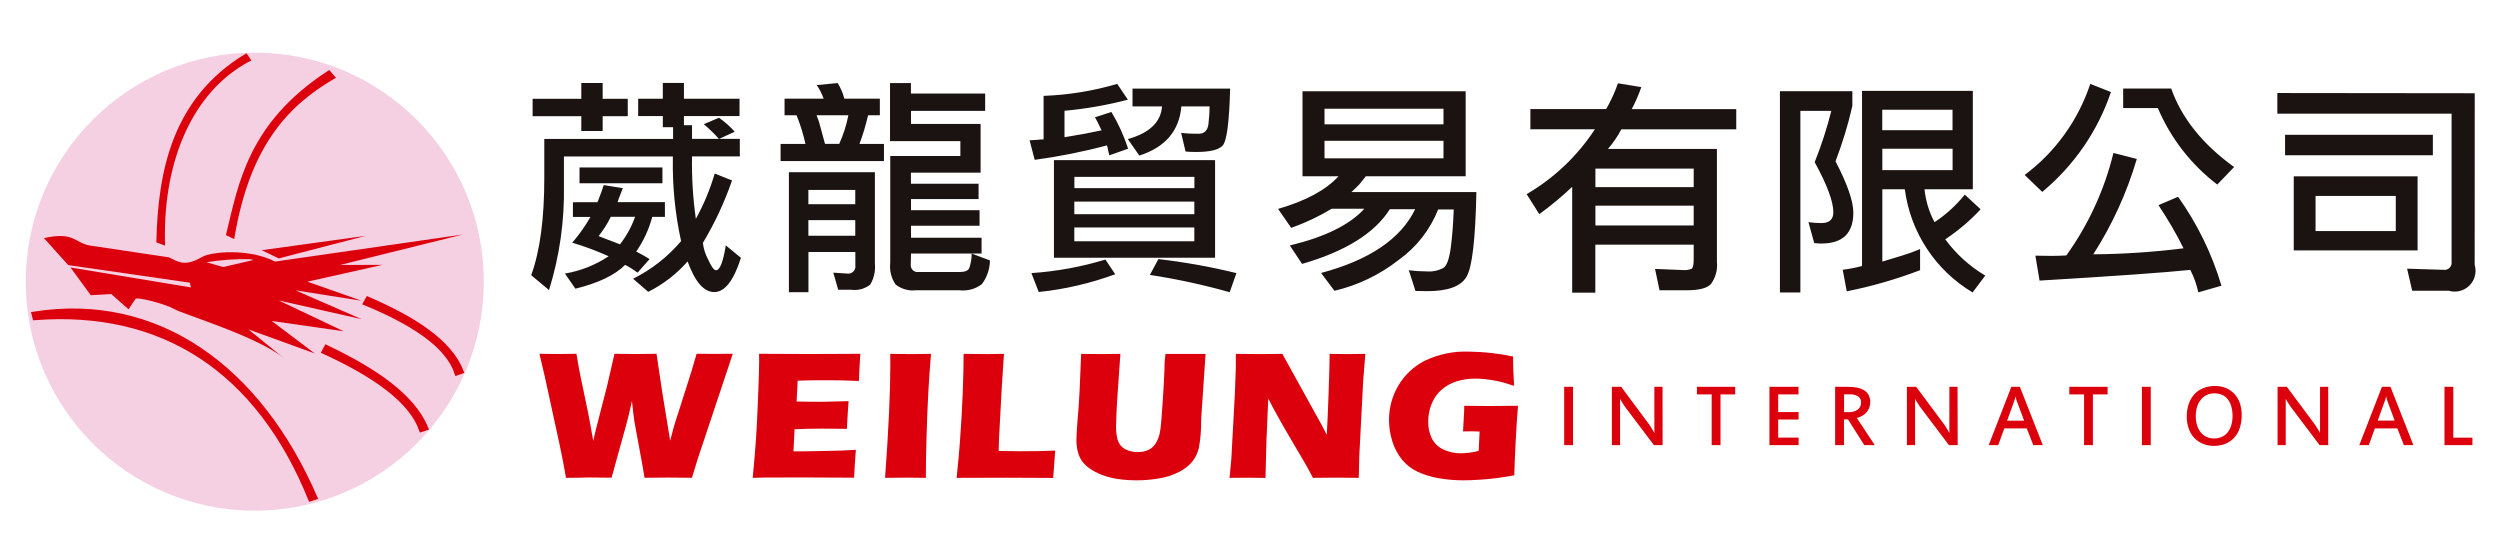 <?xml version="1.0" encoding="utf-8"?>
<!-- Generator: Adobe Illustrator 25.0.0, SVG Export Plug-In . SVG Version: 6.00 Build 0)  -->
<svg version="1.1" id="圖層_1" xmlns="http://www.w3.org/2000/svg" xmlns:xlink="http://www.w3.org/1999/xlink" x="0px" y="0px"
	 viewBox="0 0 333.72 74.74" style="enable-background:new 0 0 333.72 74.74;" xml:space="preserve">
<style type="text/css">
	.st0{fill-rule:evenodd;clip-rule:evenodd;fill:#1A1311;}
	.st1{fill-rule:evenodd;clip-rule:evenodd;fill:#DC000C;}
	.st2{fill:#F5CFE2;}
	.st3{fill-rule:evenodd;clip-rule:evenodd;fill:#DC000C;stroke:#DC000C;stroke-width:0.567;stroke-miterlimit:22.926;}
</style>
<g id="logo" transform="translate(175.248 -719.243)">
	<path id="Path_9" class="st0" d="M-97.89,743.71v-2.11h11.07v2.11H-97.89z M-95.49,746.23c0.4-0.99,0.67-1.75,0.83-2.28l2.55,0.41
		c-0.16,0.42-0.28,0.74-0.38,0.98c-0.1,0.24-0.21,0.54-0.32,0.89h6.32v1.96h-1.69c-0.44,1.66-1.16,3.22-2.14,4.63
		c0.28,0.16,0.57,0.31,0.89,0.48c0.29,0.16,0.59,0.33,0.89,0.53l-1.6,1.81c-0.52-0.39-1.08-0.74-1.66-1.04
		c-1.36,1.37-3.58,2.43-6.64,3.18l-1.4-2.02c2.09-0.35,4.08-1.14,5.84-2.31c-1.58-0.71-3.2-1.32-4.86-1.81
		c0.92-1.06,1.74-2.22,2.43-3.44h-2.34v-1.96L-95.49,746.23z M-97.65,736.73v-1.98h-6.5v-2.32h6.5v-2.11h2.85v2.11h3.35v2.32h-3.35
		v1.98H-97.65z M-82.88,735.96h-1.07v-1.22h7.42v-2.32h-7.42v-2.11h-2.82v2.11h-3.29v2.32h3.29v1.48h1.37v1.57h-17.19v5.22
		c0,5.44-0.58,9.77-1.75,12.97l2.38,1.98c1.41-4.52,2.08-9.24,1.99-13.97v-3.86h14.54v0.32c-0.06,3.69,0.31,7.38,1.1,10.98
		c-1.77,2.09-3.95,3.8-6.41,5.02l2.02,1.75c2-1,3.79-2.38,5.26-4.06c0.99,2.73,2.17,4.09,3.56,4.09c1.4,0,2.59-1.52,3.56-4.57
		l-2.02-1.66c-0.36,2.21-0.79,3.32-1.31,3.32c-0.28,0-0.63-0.5-1.07-1.48c-0.36-0.67-0.59-1.41-0.68-2.17
		c1.58-2.64,2.89-5.43,3.89-8.34l-2.31-0.92c-0.62,2.1-1.46,4.13-2.52,6.05c-0.39-2.76-0.56-5.55-0.51-8.34h6.38v-2.34h-2.76
		l2.08-0.95c-0.62-0.71-1.33-1.34-2.11-1.87l-2.02,0.86c0.72,0.6,1.39,1.26,2.02,1.96h-3.59V735.96L-82.88,735.96z M-92.49,751.86
		c0.87-1.11,1.55-2.35,2.02-3.68h-3.24c-0.45,0.92-1,1.78-1.63,2.58C-94.22,751.18-93.26,751.55-92.49,751.86z M-60.52,738.46h3.27
		v2.28h-13.8v-2.28h3.32c-0.29-1.31-0.68-2.59-1.19-3.83h-1.6v-2.22h5.22c-0.23-0.64-0.54-1.25-0.92-1.81l2.79-0.27
		c0.4,0.64,0.7,1.35,0.89,2.08h4.74v2.22h-1.57C-59.67,735.93-60.05,737.21-60.52,738.46L-60.52,738.46z M-58.47,754.36
		c0.12,1-0.1,2.02-0.62,2.88c-0.72,0.56-1.64,0.81-2.55,0.68h-1.72l-0.65-2.28l1.84,0.12c0.52,0.08,1.01-0.27,1.1-0.79
		c0.01-0.09,0.02-0.18,0-0.28v-1.81h-6.26v5.37h-2.61v-16.02h11.48V754.36z M-53.67,754.51c-0.07,0.5,0.27,0.97,0.77,1.04
		c0.09,0.01,0.18,0.01,0.26,0h5.56c0.65,0,1.06-0.18,1.22-0.53c0.21-0.62,0.32-1.27,0.32-1.93l2.44,0.92
		c-0.02,1.13-0.39,2.24-1.07,3.15c-0.86,0.67-1.95,0.96-3.03,0.83h-5.74c-0.99,0.12-1.98-0.16-2.76-0.77
		c-0.58-0.85-0.83-1.88-0.71-2.91v-14.24h9.36v-1.99h-9.39v-7.75h2.79v1.4h9.91v2.31h-9.9v1.75h9.29v6.5h-9.3v1.48h9.03v2.05h-9.02
		v1.48h9.15v2.08h-9.15v1.6h9.42v2.11h-9.42L-53.67,754.51L-53.67,754.51z M-67.34,750.71h6.26v-2.08h-6.26L-67.34,750.71
		L-67.34,750.71z M-62,734.63h-4.25c0.22,0.5,0.39,1.02,0.51,1.54c0.2,0.75,0.4,1.51,0.62,2.28h1.9
		C-62.67,737.23-62.26,735.95-62,734.63z M-67.34,746.5h6.26v-1.9h-6.26V746.5z M-13.05,753.65h-21.51v-13.03h21.51L-13.05,753.65
		L-13.05,753.65z M-26.38,755.85c-3.29,1.21-6.72,2.01-10.21,2.37l-0.98-2.52c3.35-0.23,6.67-0.83,9.88-1.81L-26.38,755.85
		L-26.38,755.85z M-11.1,758.25c-3.5-0.99-7.06-1.76-10.65-2.31l1.13-2.11c3.51,0.4,6.99,1.03,10.42,1.87L-11.1,758.25L-11.1,758.25
		z M-29.08,734.9l2.19-0.71c0.93,1.54,1.68,3.19,2.23,4.9l-2.5,0.89c-0.06-0.22-0.12-0.46-0.18-0.71c-0.02-0.21-0.07-0.42-0.15-0.62
		c-3.17,0.85-6.39,1.49-9.64,1.93l-0.68-2.61c0.35-0.02,0.69-0.03,1.01-0.06c0.29-0.04,0.57-0.06,0.86-0.06v-5.81
		c3.33-0.12,6.63-0.66,9.83-1.6l1.42,2.11c-2.77,0.72-5.6,1.22-8.46,1.48v3.53c1.94-0.31,3.59-0.62,4.95-0.92
		C-28.61,735.77-28.9,735.19-29.08,734.9L-29.08,734.9z M-11.04,731.07h-13.03v2.38h3.94c-0.16,2.1-1.68,3.55-4.57,4.36l1.54,2.2
		c3.46-1.11,5.33-3.3,5.61-6.56h3.77c-0.01,0.77-0.06,1.55-0.15,2.32c-0.1,0.89-0.55,1.33-1.34,1.33c-0.77,0-1.55-0.03-2.31-0.12
		l0.59,2.49c0.42,0.04,0.89,0.06,1.43,0.06c1.8,0,2.97-0.28,3.5-0.83C-11.49,738.13-11.16,735.58-11.04,731.07L-11.04,731.07z
		 M-31.84,747.84h16.02v-1.69h-16.02C-31.84,746.14-31.84,747.84-31.84,747.84z M-31.84,751.45h16.02v-1.84h-16.02
		C-31.84,749.61-31.84,751.45-31.84,751.45z M-15.81,742.85h-16.02v1.51h16.02V742.85L-15.81,742.85z M-4.64,747.13
		c3.7-1.07,6.39-2.52,8.07-4.36h-4.81v-11.34h21.78v11.34H7.08c-0.32,0.38-0.6,0.73-0.86,1.07c-0.28,0.29-0.63,0.64-1.07,1.04h16.68
		c-0.12,6.27-0.56,10.04-1.31,11.3c-0.75,1.29-2.5,1.93-5.25,1.93c-0.59,0-1.12-0.01-1.57-0.03l-0.89-2.76
		c0.78,0.1,1.56,0.15,2.34,0.15c0.79,0.07,1.59-0.09,2.29-0.47c0.45-0.3,0.78-1.22,0.98-2.76s0.32-3.23,0.39-5.04h-2.08
		c-1.08,2.72-2.92,5.07-5.31,6.77c-2.52,1.97-5.43,3.36-8.54,4.09l-1.78-2.38c6.45-1.72,10.64-4.55,12.56-8.51h-3.38
		c-2.04,3.21-5.95,5.64-11.72,7.3l-1.63-2.46c4.69-1.13,8-2.76,9.94-4.9H2.51c-1.71,1.03-3.52,1.89-5.4,2.55L-4.64,747.13
		L-4.64,747.13z M17.44,733.76H1.56v2.08h15.88C17.44,735.84,17.44,733.76,17.44,733.76z M1.56,740.38h15.88v-2.34H1.56L1.56,740.38
		L1.56,740.38z M34.62,744.18c-1.38,1.31-2.85,2.53-4.39,3.65l-1.69-2.67c3.67-2.14,6.79-5.11,9.11-8.66h-8.61v-2.7h10.12
		c0.63-1.1,1.16-2.25,1.57-3.44l3.12,0.51c-0.35,1.01-0.78,1.99-1.28,2.94h13.95v2.7H41.18c-0.49,0.93-1.09,1.81-1.78,2.61h14.54
		v15.05c0.12,1.06-0.17,2.13-0.8,2.99c-0.52,0.56-1.59,0.83-3.21,0.83h-3.65l-0.6-2.85l3.71,0.15c0.41,0.04,0.82-0.02,1.19-0.18
		c0.18-0.14,0.26-0.56,0.26-1.28v-1.93H37.71v6.41h-3.09V744.18L34.62,744.18z M37.72,746.7v2.64h13.12v-2.64H37.72z M37.72,741.75
		v2.47h13.12v-2.47H37.72z M81.65,744.51c0.16,1.54,0.61,3.03,1.34,4.39c1.53-1.01,2.89-2.25,4.04-3.68l2.11,1.96
		c-1.41,1.52-2.99,2.86-4.72,4.01c1.44,1.96,3.25,3.6,5.34,4.84l-1.69,2.25c-4.97-2.96-8.3-8.04-9.05-13.77h-3v9.65
		c0.89-0.28,1.75-0.54,2.58-0.78c0.84-0.25,1.66-0.55,2.46-0.89v2.82c-3.18,1.21-6.45,2.16-9.79,2.82l-0.54-2.88
		c0.87-0.1,1.74-0.27,2.58-0.5v-23.38H88.1v13.14L81.65,744.51z M72.02,733.38v-1.96h-9.67v26.86h2.73v-24.24h4.13
		c-0.58,2.33-1.33,4.62-2.22,6.85c1.66,3.03,2.49,5.26,2.49,6.68c0,0.97-0.53,1.45-1.6,1.45c-0.58,0-1.15-0.04-1.72-0.12l0.77,2.79
		c0.32,0.04,0.63,0.06,0.95,0.06c2.85,0,4.27-1.37,4.27-4.12c0-1.52-0.79-3.81-2.38-6.86C70.69,738.37,71.45,735.9,72.02,733.38
		L72.02,733.38z M76.02,741.95h9.38v-2.85h-9.38V741.95z M85.39,733.89h-9.38v2.73h9.38V733.89z M115.5,745.51
		c2.57,3.61,4.53,7.62,5.79,11.87l-3.09,0.89c-0.22-1.04-0.58-2.05-1.07-3c-3.24,0.34-9.95,0.82-20.12,1.43l-0.56-3.33
		c0.79,0.02,1.49,0.03,2.11,0.03c0.73,0,1.4-0.02,2.02-0.06c2.96-4.11,5.09-8.76,6.29-13.68l3.12,0.8
		c-1.32,4.5-3.28,8.79-5.81,12.73c4.03-0.03,8.05-0.3,12.05-0.8c-0.99-1.99-2.11-3.91-3.35-5.76L115.5,745.51L115.5,745.51z
		 M103.78,730.44c-1.61,4.85-4.66,9.1-8.76,12.16l2.35,2.26c4.23-3.51,7.41-8.12,9.17-13.33L103.78,730.44L103.78,730.44z
		 M114.58,731.06h-6.41v2.61h4.63c1.71,4.03,4.44,7.55,7.93,10.21l2.25-2.34C118.78,738.51,115.98,735.02,114.58,731.06
		L114.58,731.06z M130.94,742.78h16.53v9.89h-16.53L130.94,742.78L130.94,742.78z M149.51,737.24v2.73h-19.73v-2.73H149.51z
		 M155.1,731.69l-26.35-0.03v2.76h23.26v19.77c0.07,0.52-0.29,1-0.8,1.07c-0.09,0.01-0.18,0.01-0.27,0l-4.87-0.15l0.68,2.94h4.87
		c1.47,0.44,3.03-0.39,3.47-1.86c0.16-0.52,0.16-1.08,0-1.61L155.1,731.69L155.1,731.69z M144.56,745.4h-10.71v4.69h10.71
		L144.56,745.4z"/>
	<path id="Path_10" class="st1" d="M-99.69,783.03l-0.41-2.23c-0.1-0.53-0.25-1.26-0.45-2.21l-1.97-9.06l-0.72-3.06
		c1.02,0.02,1.84,0.03,2.47,0.03c0.71,0,1.53-0.01,2.47-0.03c0.22,1.32,0.39,2.28,0.52,2.9l1.02,4.88c0.21,1.05,0.44,2.33,0.7,3.85
		l0.4-1.7l1.44-5.6l1-4.33c1.11,0.02,2.04,0.03,2.81,0.03c0.83,0,1.76-0.01,2.8-0.03l0.76,5.1l1.06,6.5l0.47-1.78
		c0.09-0.31,0.18-0.62,0.28-0.93s0.3-0.94,0.61-1.88l1.48-4.66l0.69-2.35c0.98,0.01,1.78,0.01,2.42,0.01c0.72,0,1.52,0,2.41-0.01
		l-4.7,14.09l-0.75,2.46c-1.21-0.02-2.27-0.03-3.17-0.03c-0.96,0-2.01,0.01-3.16,0.03l-0.28-1.66l-1.06-5.78
		c-0.06-0.35-0.11-0.71-0.15-1.08c-0.05-0.37-0.1-0.94-0.19-1.72l-0.43,1.88c-0.1,0.42-0.22,0.84-0.33,1.27l-1.96,7.08
		c-1.22-0.02-2.23-0.03-3.04-0.03C-97.51,783.01-98.52,783.02-99.69,783.03L-99.69,783.03z M-74.77,783.03
		c0.2-2.08,0.35-3.83,0.44-5.24c0.1-1.41,0.19-3.28,0.28-5.61c0.09-2.33,0.14-3.87,0.14-4.64l-0.01-1.07
		c1.91,0.02,4.21,0.02,6.92,0.03c2.49,0,4.69-0.01,6.6-0.03l-0.03,0.4c-0.01,0.1-0.03,0.45-0.06,1.05l-0.07,1.32
		c-0.02,0.28-0.03,0.57-0.03,0.86c-1.56-0.07-2.86-0.1-3.92-0.1c-1.16,0-1.95,0-2.35,0.01s-1.04,0.02-1.91,0.05l-0.14,2.78
		c0.96,0.02,2.07,0.04,3.33,0.04c0.45,0,1.66-0.03,3.61-0.09c-0.08,1.03-0.16,2.27-0.23,3.7c-1.4-0.02-2.48-0.02-3.23-0.03
		c-1.12,0-2.37,0.02-3.75,0.08l-0.15,2.95h1.39c0.41,0,1.27-0.01,2.56-0.04l2.51-0.06c0.37-0.01,0.99-0.04,1.87-0.1
		c-0.09,1.2-0.18,2.44-0.24,3.72c-1.97-0.02-4.13-0.03-6.48-0.03l-5.33,0.01L-74.77,783.03L-74.77,783.03z M-57.1,783.03
		c0.47-6.49,0.7-11.49,0.7-14.99l-0.01-1.56c1.41,0.02,2.36,0.02,2.83,0.03c0.22,0,1.09-0.01,2.61-0.03
		c-0.15,1.82-0.27,3.54-0.36,5.16c-0.12,2.26-0.2,4.38-0.25,6.35c-0.05,1.97-0.08,3.65-0.08,5.04l-2.48-0.03
		C-54.61,783.01-55.6,783.02-57.1,783.03L-57.1,783.03z M-47.55,783.03c0.2-1.91,0.34-3.47,0.43-4.67c0.17-2.2,0.29-4.38,0.38-6.55
		s0.12-3.95,0.12-5.33c1.1,0.02,2.07,0.03,2.92,0.03c0.58,0,1.4-0.01,2.47-0.03l-0.29,4.4l-0.37,6.87l-0.05,1.69
		c1.39,0.03,2.3,0.04,2.72,0.04c2.13,0,3.74-0.03,4.83-0.09l-0.27,3.65c-2.13-0.02-4.15-0.03-6.07-0.03
		C-43.32,783.01-45.6,783.02-47.55,783.03L-47.55,783.03z M-30.93,766.48c1.26,0.02,2.15,0.03,2.66,0.03c0.65,0,1.51-0.01,2.58-0.03
		l-0.36,5.16c-0.07,0.97-0.13,1.88-0.16,2.73s-0.06,1.43-0.06,1.76c-0.01,0.52,0.04,1.03,0.14,1.54c0.07,0.38,0.24,0.74,0.48,1.05
		c0.26,0.3,0.6,0.53,0.98,0.65c0.42,0.15,0.86,0.22,1.31,0.22c0.37,0,0.74-0.05,1.09-0.16c0.26-0.08,0.5-0.2,0.71-0.36
		c0.19-0.14,0.35-0.31,0.49-0.5c0.19-0.27,0.34-0.56,0.45-0.87c0.15-0.41,0.24-0.84,0.29-1.27c0.07-0.53,0.17-1.73,0.29-3.61
		c0.11-1.6,0.19-3.06,0.24-4.39c-0.01-0.65,0.04-1.3,0.13-1.94h5.35l-0.58,8.61c-0.01,0.16-0.01,0.29-0.01,0.4
		c0.01,1.19-0.09,2.39-0.31,3.56c-0.16,0.66-0.45,1.27-0.87,1.8c-0.49,0.58-1.09,1.04-1.77,1.38c-0.83,0.42-1.72,0.72-2.64,0.86
		c-0.99,0.17-1.99,0.26-3,0.26c-0.88,0-1.75-0.06-2.62-0.19c-0.72-0.11-1.42-0.3-2.1-0.56c-0.57-0.22-1.12-0.52-1.62-0.87
		c-0.37-0.26-0.7-0.58-0.97-0.94c-0.24-0.35-0.42-0.74-0.53-1.15c-0.15-0.52-0.22-1.07-0.22-1.61c0-0.19,0.01-0.48,0.03-0.88
		s0.05-0.96,0.11-1.7l0.16-1.94c0.04-0.51,0.08-1.26,0.13-2.24L-30.93,766.48L-30.93,766.48z M-11.12,783.03l0.24-2.55l0.47-8.63
		l0.13-3.48v-1.89c1.25,0.02,2.36,0.02,3.32,0.03c0.69,0,1.65-0.01,2.89-0.03l5.21,9.42l0.72,1.38c0.08-1.36,0.17-3.26,0.25-5.72
		c0.09-2.45,0.13-4.15,0.13-5.08c1,0.02,1.79,0.03,2.39,0.03c0.27,0,1.07-0.01,2.38-0.03l-0.29,3.61L6.2,780.13l-0.07,2.9
		c-1.06-0.02-2.04-0.03-2.95-0.03c-0.76,0-1.81,0.01-3.16,0.03c-0.42-0.79-0.73-1.37-0.93-1.72l-2.03-3.45
		c-0.67-1.13-1.29-2.22-1.86-3.25c-0.37-0.66-0.75-1.38-1.15-2.16l-0.25,5.75l-0.12,4.84c-1-0.02-1.77-0.03-2.29-0.03
		C-9.06,783.01-9.89,783.02-11.12,783.03L-11.12,783.03z M20.21,773.41c1.1,0.02,2.16,0.03,3.16,0.03c1.71,0,3.05-0.01,4.02-0.03
		c-0.1,1.1-0.21,2.67-0.31,4.69c-0.1,2.03-0.17,3.55-0.19,4.59c-0.93,0.17-1.7,0.29-2.31,0.37c-0.61,0.08-1.34,0.15-2.2,0.21
		s-1.62,0.09-2.29,0.09c-1.08,0-2.17-0.09-3.23-0.27c-0.98-0.16-1.94-0.45-2.85-0.86c-0.81-0.38-1.52-0.93-2.09-1.61
		c-0.58-0.72-1.02-1.53-1.29-2.41c-0.3-0.93-0.46-1.91-0.46-2.89c-0.01-1.6,0.41-3.18,1.22-4.57c0.83-1.42,2.05-2.58,3.52-3.34
		c1.85-0.89,3.88-1.31,5.93-1.23c1.98,0.02,3.94,0.24,5.88,0.65c0,1.17,0.05,2.48,0.15,3.92c-0.58-0.19-1.05-0.34-1.41-0.44
		s-0.78-0.2-1.26-0.28s-0.94-0.15-1.37-0.19s-0.82-0.06-1.16-0.06c-0.86,0-1.71,0.12-2.52,0.38c-0.76,0.24-1.45,0.64-2.04,1.17
		c-0.57,0.52-1.01,1.17-1.28,1.89c-0.29,0.74-0.43,1.53-0.43,2.32c-0.01,0.77,0.15,1.53,0.48,2.22c0.33,0.65,0.88,1.18,1.54,1.48
		c0.74,0.35,1.54,0.52,2.36,0.51c0.8-0.01,1.59-0.12,2.36-0.32l0.12-2.58c-0.52-0.02-0.83-0.03-0.93-0.03l-1.28,0.01l0.08-1.49
		c0.01-0.16,0.02-0.4,0.04-0.7S20.21,773.93,20.21,773.41L20.21,773.41z"/>
	<path id="Path_11" class="st1" d="M34.73,778.66h-1.18v-7.78h1.18V778.66z M46.69,778.66h-1.16l-3.81-5.05
		c-0.03-0.03-0.07-0.1-0.14-0.2s-0.14-0.21-0.21-0.32s-0.15-0.23-0.21-0.34s-0.12-0.2-0.15-0.26v6.17h-1.09v-7.78h1.24l3.63,4.88
		c0.06,0.08,0.13,0.18,0.21,0.3s0.16,0.24,0.23,0.36s0.15,0.24,0.21,0.35s0.12,0.2,0.15,0.27v-6.16h1.09L46.69,778.66L46.69,778.66z
		 M56.38,771.89h-1.96v6.77h-1.18v-6.77h-1.97v-1.01h5.11L56.38,771.89L56.38,771.89z M64.84,778.66h-3.89v-7.78h3.88v1.01h-2.71
		v2.36h2.72v1h-2.72v2.41h2.72L64.84,778.66L64.84,778.66z M73.18,772.96c0.02-0.32-0.13-0.64-0.4-0.82
		c-0.38-0.2-0.8-0.29-1.23-0.26h-0.64v2.38h0.58c0.44,0.03,0.89-0.09,1.25-0.34C73.03,773.69,73.2,773.33,73.18,772.96L73.18,772.96
		z M75.01,778.66h-1.4l-2.17-3.43h-0.54v3.43h-1.18v-7.78h1.76c0.39,0,0.77,0.03,1.15,0.1c0.33,0.06,0.64,0.17,0.93,0.34
		c0.26,0.15,0.47,0.37,0.62,0.63c0.16,0.3,0.24,0.64,0.23,0.98c0,0.27-0.05,0.54-0.15,0.79c-0.1,0.23-0.23,0.44-0.4,0.62
		c-0.17,0.18-0.36,0.32-0.58,0.44c-0.21,0.12-0.43,0.2-0.67,0.25L75.01,778.66L75.01,778.66z M86.08,778.66h-1.17l-3.81-5.05
		c-0.03-0.03-0.07-0.1-0.14-0.2s-0.14-0.21-0.21-0.32s-0.15-0.23-0.21-0.34s-0.12-0.2-0.15-0.26v6.17H79.3v-7.78h1.24l3.63,4.88
		c0.06,0.08,0.13,0.18,0.21,0.3s0.16,0.24,0.23,0.36s0.15,0.24,0.21,0.35s0.12,0.2,0.15,0.27v-6.16h1.09L86.08,778.66L86.08,778.66z
		 M97.44,778.66h-1.27l-0.87-2.23h-3l-0.81,2.23h-1.27l3.02-7.78h1.14L97.44,778.66L97.44,778.66z M93.96,772.75
		c-0.02-0.06-0.05-0.14-0.08-0.24c-0.03-0.11-0.06-0.22-0.07-0.33h-0.02c-0.02,0.12-0.04,0.23-0.08,0.34
		c-0.02,0.09-0.05,0.18-0.09,0.27l-0.94,2.61h2.27L93.96,772.75L93.96,772.75z M106.09,771.89h-1.96v6.77h-1.18v-6.77h-1.97v-1.01
		h5.11L106.09,771.89L106.09,771.89z M111.85,778.66h-1.18v-7.78h1.18V778.66z M122.77,774.79c0.01-0.43-0.05-0.86-0.16-1.27
		c-0.09-0.35-0.25-0.67-0.46-0.96c-0.2-0.26-0.46-0.46-0.76-0.6c-0.33-0.14-0.68-0.22-1.04-0.21c-0.35-0.01-0.71,0.07-1.03,0.22
		c-0.3,0.14-0.57,0.35-0.78,0.62c-0.23,0.28-0.4,0.61-0.5,0.95c-0.12,0.4-0.18,0.81-0.18,1.23c-0.01,0.42,0.05,0.83,0.17,1.23
		c0.1,0.34,0.26,0.66,0.48,0.94c0.21,0.26,0.47,0.47,0.76,0.61c0.31,0.15,0.65,0.22,1,0.22c0.36,0.01,0.72-0.06,1.05-0.2
		c0.3-0.13,0.57-0.33,0.77-0.58c0.23-0.28,0.39-0.6,0.49-0.94C122.72,775.64,122.77,775.22,122.77,774.79L122.77,774.79z
		 M123.99,774.66c0.01,0.58-0.08,1.15-0.25,1.7c-0.15,0.48-0.4,0.92-0.73,1.29c-0.32,0.36-0.72,0.64-1.16,0.82
		c-0.49,0.2-1.02,0.29-1.55,0.29c-0.51,0.01-1.02-0.09-1.5-0.28c-0.44-0.18-0.83-0.45-1.15-0.79c-0.33-0.36-0.57-0.78-0.73-1.24
		c-0.18-0.52-0.27-1.06-0.26-1.6c-0.01-0.57,0.08-1.14,0.26-1.68c0.15-0.48,0.41-0.91,0.74-1.29c0.33-0.36,0.74-0.64,1.19-0.82
		c0.51-0.2,1.05-0.3,1.59-0.29c0.51-0.01,1.01,0.09,1.47,0.28c0.43,0.18,0.81,0.45,1.13,0.8c0.32,0.36,0.56,0.78,0.72,1.23
		C123.91,773.59,124,774.13,123.99,774.66L123.99,774.66z M135.55,778.66h-1.16l-3.81-5.05c-0.03-0.03-0.07-0.1-0.14-0.2
		s-0.14-0.21-0.21-0.32s-0.15-0.23-0.21-0.34s-0.12-0.2-0.15-0.26v6.17h-1.09v-7.78h1.24l3.63,4.88c0.06,0.08,0.13,0.18,0.21,0.3
		s0.16,0.24,0.23,0.36s0.15,0.24,0.21,0.35s0.12,0.2,0.15,0.27v-6.16h1.09V778.66L135.55,778.66z M146.91,778.66h-1.27l-0.87-2.23
		h-3l-0.81,2.23h-1.27l3.02-7.78h1.14L146.91,778.66L146.91,778.66z M143.43,772.74c-0.02-0.06-0.05-0.14-0.08-0.24
		c-0.03-0.11-0.06-0.22-0.07-0.33h-0.02c-0.02,0.12-0.04,0.23-0.08,0.34c-0.02,0.09-0.05,0.18-0.09,0.27l-0.94,2.61h2.26
		L143.43,772.74L143.43,772.74z M154.79,778.66h-3.73v-7.78h1.18v6.79h2.55L154.79,778.66z"/>
	<circle id="Ellipse_2" class="st2" cx="-141.24" cy="756.84" r="30.57"/>
	<path id="Path_12" class="st3" d="M-132.03,766.2c6.81,3.12,11.64,6.53,13.01,10.43l0.67-0.22c-1.81-4.36-6.93-7.78-13.34-10.84
		L-132.03,766.2z"/>
	<path id="Path_13" class="st3" d="M-126.5,759.72c6.49,2.69,11.05,5.72,12.22,9.36l0.65-0.23c-1.58-4.05-6.43-7.09-12.53-9.73
		L-126.5,759.72z"/>
	<path id="Path_14" class="st3" d="M-144.2,750.74c2.01-11.75,6.86-17.4,13.36-21.19l-0.51-0.59c-10.57,6.89-11.8,14.97-13.41,21.51
		L-144.2,750.74z"/>
	<path id="Path_15" class="st3" d="M-153.51,751.62c-0.26-11.25,3.91-20.44,11.4-24.42l-0.32-0.47
		c-9.57,5.83-11.43,15.43-11.66,24.67L-153.51,751.62z"/>
	<path id="Path_16" class="st3" d="M-170.62,761.7c17.08-1.31,29.8,6.93,36.8,24.18l0.66-0.21c-7.51-17.34-21.07-27.17-37.6-24.54
		L-170.62,761.7z"/>
	<path id="Path_17" class="st1" d="M-152.71,753.59l-10.52-1.57c-2.05-0.33-2.1-1.91-6.15-0.99l3.24,3.6l16.24,2.35l0.13,0.63
		l-16.07-2.66l2.71,3.7l2.73-0.16l2.31,2.04l0.93-1.39c0.2-0.29,3.94,0.65,5.17,1.36s10.98,3.6,14.62,6.54l-4.73-3.83l8.86,3.21
		l-5.74-4.33l9.6,1.37l-8.66-4.11l11.06,2.5l-8.83-3.85l8.82,1.39l-7.23-2.55l10.03-2.24l-5.65,0.01l16.37-4.06l-25.07,3.61
		c-3.45-1.78-8.43-1.34-9.73-0.62C-150.65,754.93-151.48,754.15-152.71,753.59L-152.71,753.59z M-140.31,752.64l13.9-1.92
		l-11.63,3.02L-140.31,752.64L-140.31,752.64z M-147.68,754.25c1.89-0.31,3.8-0.45,5.71-0.41l0.6,0.1l-4.09,0.95L-147.68,754.25z"/>
</g>
</svg>
